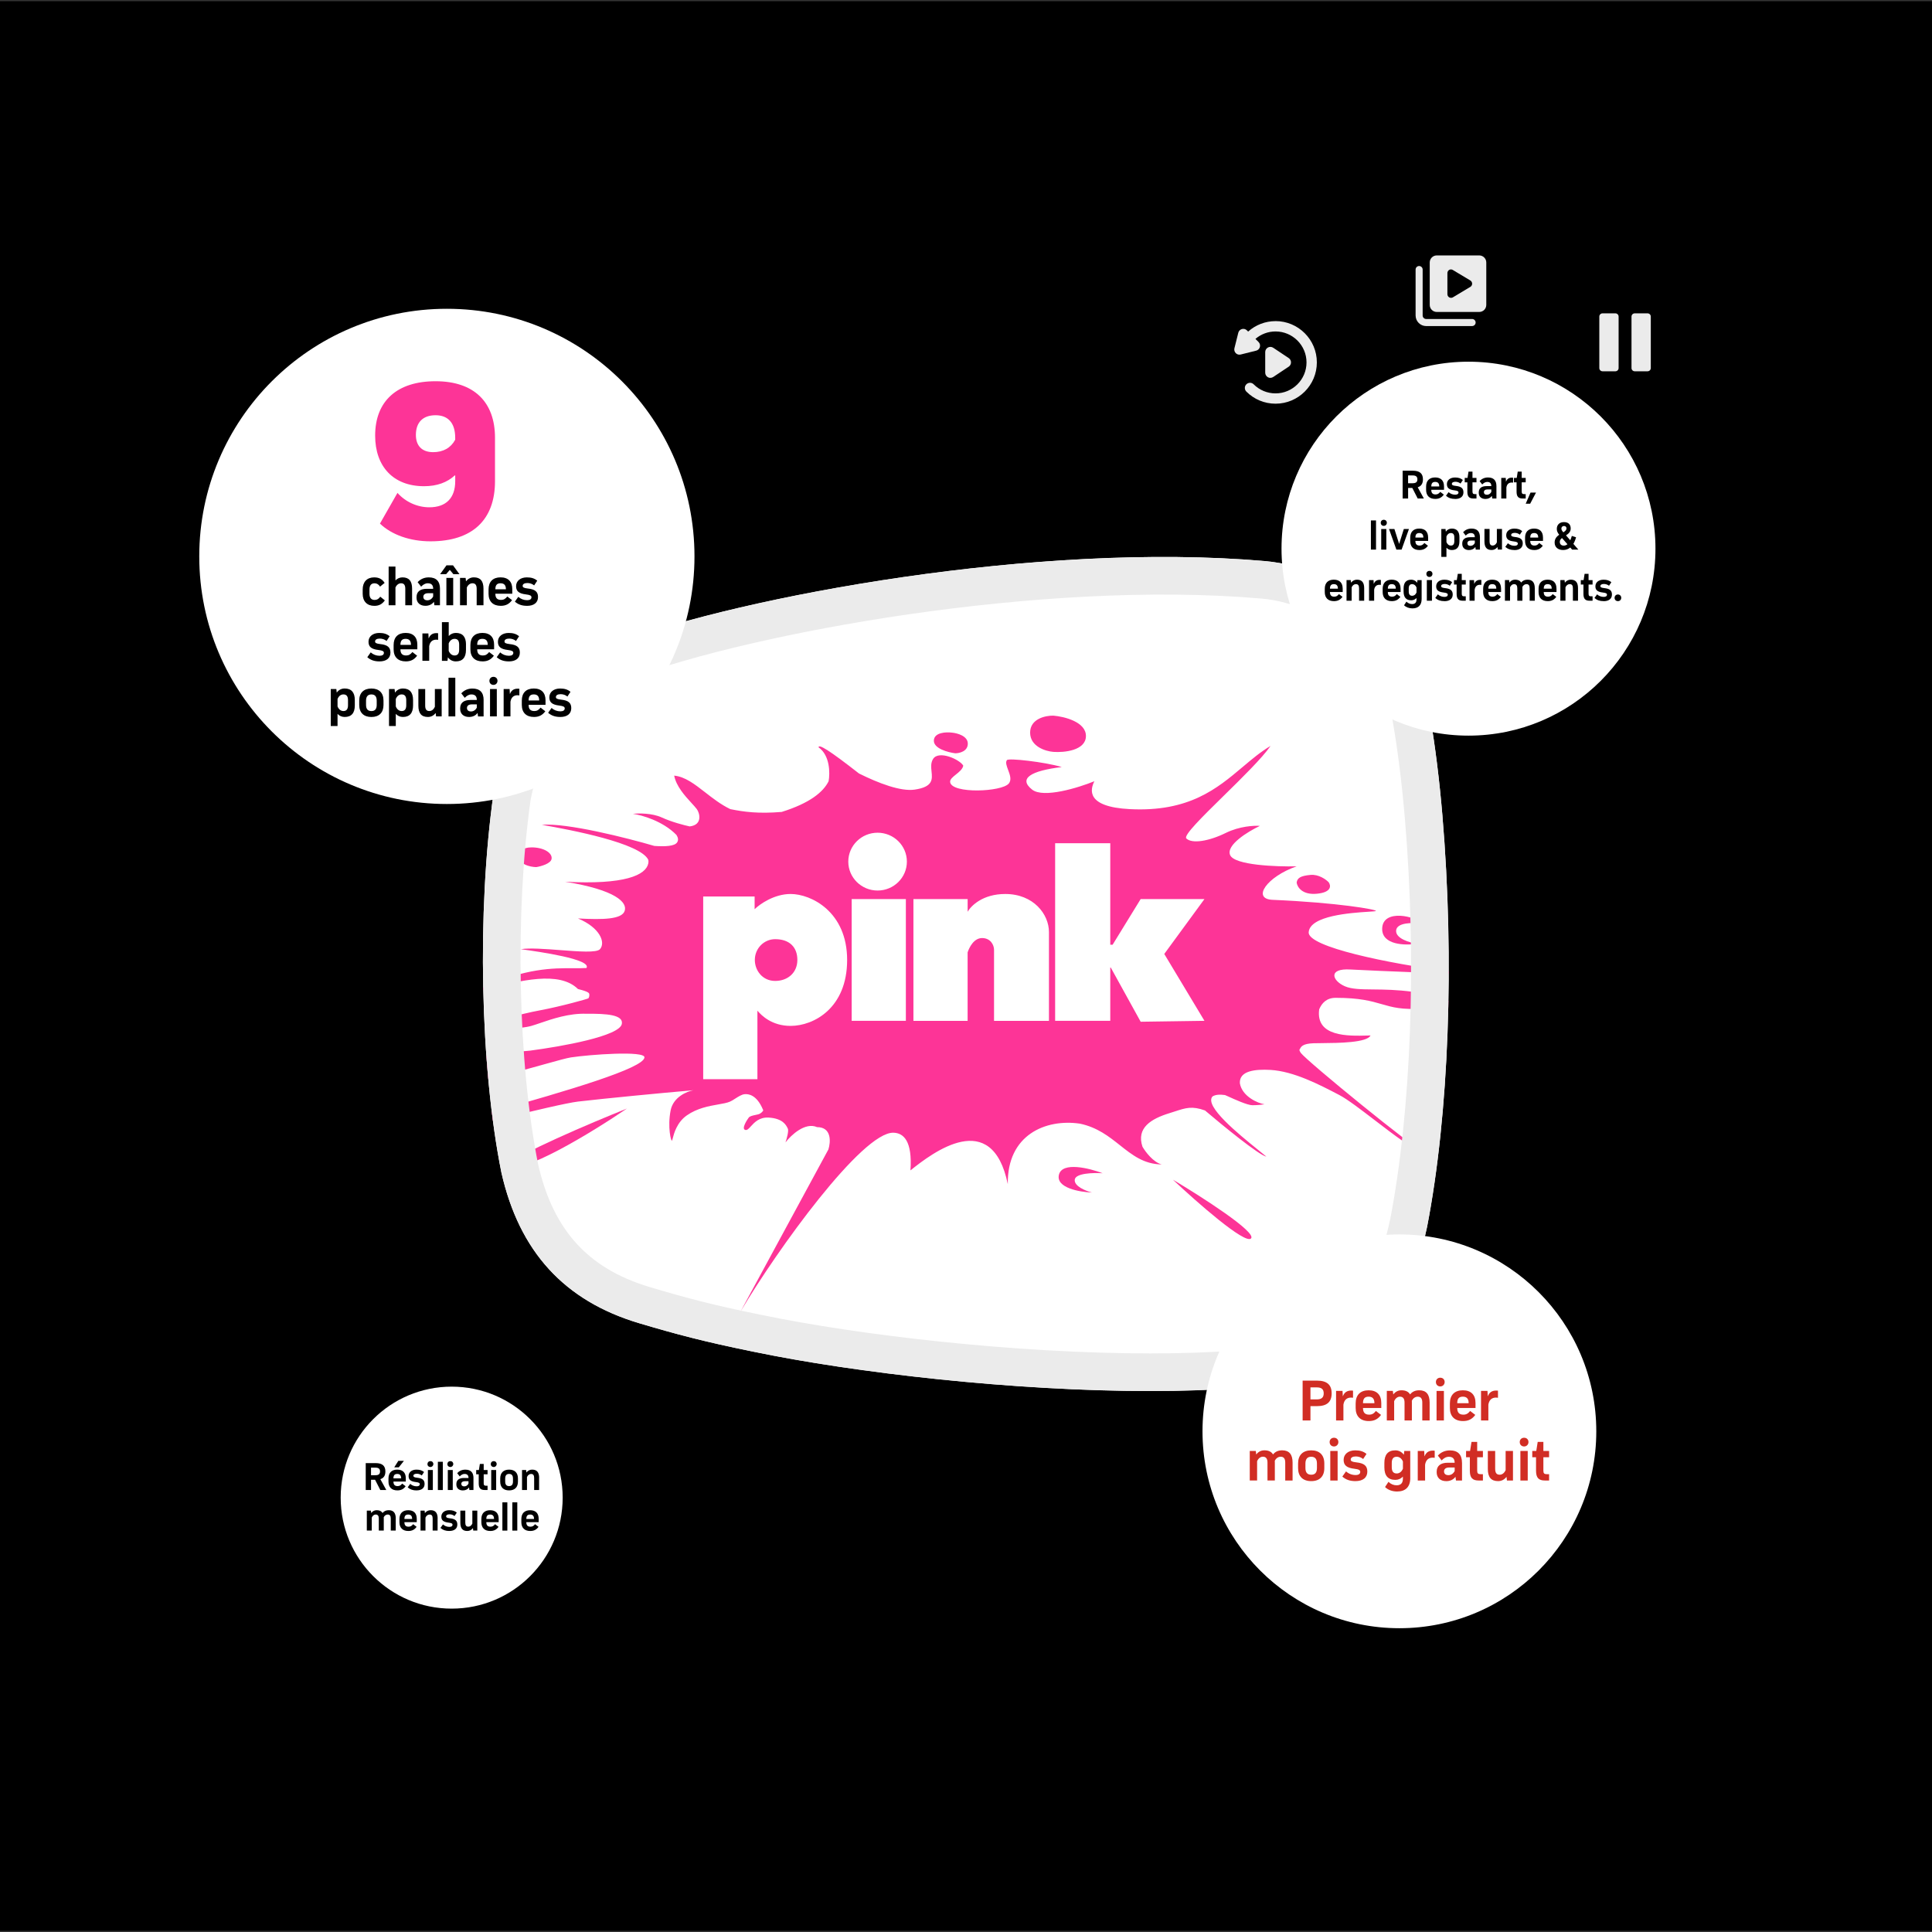<?xml version="1.0" encoding="UTF-8"?>
<svg id="Layer_1" data-name="Layer 1" xmlns="http://www.w3.org/2000/svg" viewBox="0 0 800 800">
  <rect x="0" y="0" width="800" height="800" fill="#333333" stroke="none"/>
  <defs>
    <style>
      .cls-1, .cls-2 {
        fill: #fff;
      }

      .cls-3, .cls-4 {
        fill: #fd3497;
      }

      .cls-5 {
        fill: #d12d24;
      }

      .cls-6 {
        fill: #ebebeb;
      }

      .cls-6, .cls-2, .cls-4 {
        fill-rule: evenodd;
      }
    </style>
  </defs>
  <rect y=".5" width="800" height="799"/>
  <g>
    <path class="cls-2" d="m597.27,337.71c-1.24-14.65-2.95-28.49-5.1-41.03-5.6-34.33-34.43-61.4-68.51-64.36-93.7-8.15-215.98,14.53-267.76,33.8-26.94,9.12-45.68,31.57-51.56,62.53-6.87,48.59-5.56,112.88,3.27,156.83,7.41,32.77,26.06,53.17,57.02,62.41,15.26,4.54,26.76,7.62,47.16,11.77,42.14,8.79,108.14,16.33,164.5,16.33,13.39,0,26.22-.43,38.07-1.36,45.1-3.69,67.24-22.9,76.56-66.67,9.03-46.6,11.4-110.25,6.34-170.27"/>
    <path class="cls-3" d="m320.98,406.18c5.29,0,9.19-3.47,9.19-8.69s-3.18-8.6-9.19-8.6c-4.57,0-8.42,3.76-8.42,8.6,0,4.33,3.13,8.69,8.42,8.69Z"/>
    <path class="cls-4" d="m599.88,402.21c-24.98-3.26-58.39-10.11-57.98-16.17.47-6.93,17.62-8.05,24.76-8.51,1.79-.12,2.95-.19,3.06-.31.59-.58-15.82-3.47-42.76-4.62-8.79-.38-2.34-9.63,9.96-13.87-8.4.19-25.66-.46-27.53-4.62-1.87-4.16,7.42-9.82,12.3-12.13-2.34-.19-8.44.12-14.06,2.89-7.03,3.47-14.06,4.62-16.4,2.31-1.25-1.24,6.69-9.03,15.49-17.67,7.63-7.49,15.9-15.6,19.39-20.64-4.07,2.41-7.74,5.5-11.54,8.71-10.57,8.91-22.21,18.73-46.77,17.46-18.16-.94-16.4-8.09-14.64-11.55-6.64,2.7-21.09,7.16-25.78,3.47-5.86-4.62-.44-7.82,12.27-9.34-6.93-2.09-22.27-3.85-22.72-2.85-.66.92-.1,2.4.5,4.01.74,1.98,1.56,4.15.27,5.68-2.93,3.47-23.52,4.31-24.26-.57-.17-1.14,1.05-2.12,2.38-3.18,1.32-1.05,2.74-2.19,3.05-3.66-1.38-2.55-10.15-6.5-12.49-2.8-1.02,1.61-.83,3.43-.65,5.2.34,3.29.66,6.38-6.97,7.51-5.79.86-14.99-2.65-23.08-6.68-12.14-9.5-16.74-12.35-16.74-10.83,4.78,3.35,4.77,10.76,4.17,14.04-2.19,4.45-7.75,9.06-19.42,12.71-9.6.8-15.57,0-21.29-1.16-3.92-1.89-7.27-4.51-10.42-6.96-4.36-3.39-8.32-6.48-12.82-6.91.88,4.47,4.46,8.37,7.14,11.3.88.96,1.67,1.82,2.23,2.56,1.16,1.52,2.57,6.54-2.95,7.17-2.18-.46-7.55-1.85-11.55-3.7-4.01-1.85-9.63-1.77-11.94-1.51,3.66.51,12.38,2.97,18.01,8.74.72,1.13.91,2.22.23,3.16-1.07,1.48-4.87,1.72-9.38,1.39-11.23-3.29-36.28-9.65-46.6-8.74,12.05,2.09,40.82,7.55,44.1,14.51.1.47.1.95,0,1.45-.99,4.9-9.79,8.93-34.47,7.6,21.16,3.42,25.85,8.62,24.68,12.09-1.17,3.47-8.79,3.7-19.33,3.12,9.1,3.8,11.54,9.95,9.1,12.73-1.35,1.53-8.72.97-16.42.38-6.24-.48-12.69-.97-16.32-.38l.3.04c7.17,1.01,29.16,4.11,26.85,7.75-1.7.1-3.52.1-5.51.09-8.31-.04-19.59-.09-37.24,7.96,0,.35.02.7.02,1.05.31-.08.62-.16.94-.24,14.41-3.68,30.52-7.81,38.28-.15,4.69,1.16,4.69,1.73,4.69,2.31v.03s0,.07,0,.07c.02.25.05.75-.36,1.43-.13.19-11.22,3.32-19.89,4.94-8.67,1.62-20.27,4.75-19.64,6.46.63,1.71,11.36,1.33,15.98,0,.98-.28,2.16-.69,3.5-1.14,4.96-1.7,12.1-4.14,19.23-3.86,8.29-.09,15.35.4,14.65,4.2-.94,5.08-24.87,9.33-37.95,11.06-4.66.36-11.3,1.15-18.14,2.22.23,3.18.49,6.33.77,9.44,8.39-1.86,16.99-4.26,23.58-6.1,5.06-1.41,8.95-2.49,10.65-2.75,7.62-1.16,30.66-2.88,30.46,0-.3,4.51-31.86,13.78-63.22,22.62.15,1.19.3,2.38.45,3.56,16.54-4,30.68-7.36,35.24-7.89,11.35-1.32,34.67-3.57,46.26-4.56.52-.05,1.03-.09,1.54-.14-2.7.48-8.36,2.82-9.44,8.36-1.35,6.93.19,13.06.58,12.49.07-.11.16-.43.28-.9.51-1.98,1.71-6.65,5.88-9.55,4.29-2.99,9.12-3.84,12.94-4.51,2.01-.35,3.74-.65,4.97-1.2.64-.28,1.35-.74,2.1-1.22,1.28-.82,2.66-1.7,3.87-1.83,1.54-.15,5,.17,7.6,6.36.05.11.1.23.15.34-.21.43-.94,1.35-2.17,1.66-.34.08-.69.16-1.03.23-1.22.26-2.37.5-2.82,1.1-.58.76-3.27,4.75-1.35,5.13.72.14,1.38-.58,2.24-1.53,1.46-1.6,3.51-3.84,7.39-3.6,5.84.36,7.18,3.11,7.8,4.37l.1.2c.46.91-.45,4.18-.96,5.7,2.3-3.01,8.12-8.49,13.07-6.32,6.09,0,5.66,6.16,4.69,9.24l-36.32,67.02c15.04-25.42,50.34-74.31,63.27-73.95,4.21.12,7.86,3.44,7.03,15.6,9.37-7.51,33.76-26.03,40.31,5.71-.34-20.42,15.65-27.15,29.85-25.06,7.21,1.51,12.04,5.33,16.62,8.97,5.09,4.03,9.87,7.82,17.27,7.92-3.54-.91-6.8-5.28-7.98-7.35-2.61-7.85,3.63-11.55,11.13-13.87.84-.26,1.6-.51,2.32-.74,4.5-1.47,7.1-2.32,12.44-.39,7.19,6.12,22.34,18.51,25.42,19.12-.89-.76-2.13-1.77-3.59-2.94-7.96-6.44-22.17-17.94-18.75-21.96,1.29-.85,3.16-.88,5.2-.6.09.01.62.26,1.42.62,2.57,1.17,7.88,3.59,9.94,3.59s4.23-.25,5.01-.38c-2.79-.44-9.32-3.27-10.21-8.74-.27-5.14,6.27-5.86,12.71-5.5,9.63.58,20.22,6.07,28.5,10.41,3.37,1.76,8.8,5.93,14.56,10.34,8.19,6.28,17.02,13.05,21.49,14.13-4.73-1.95-49.43-38.44-52.03-41.93-.36-.49-.54-.93-.57-1.33.11-.1.19-.26.28-.43.41-.78,1.09-2.07,5.49-2.23.89-.03,2.1-.04,3.49-.05,6.99-.06,18.75-.17,20.19-3.18l-1.12.03c-8.25.22-21.68.58-20.14-10.86,1.11-2.63,3.1-4.75,6.81-4.75,10.02,0,14.77,1.37,19.09,2.62,4.4,1.27,8.33,2.41,16.91,1.82,16.99-1.15,1.7-6.14-4.1-6.93-6.44-.88-11.85-.94-16.32-.98-5.1-.05-8.99-.1-11.79-1.33-5.27-2.31-7.03-7.51,2.34-6.93,4.19.26,17.82.81,31.1,1.34h.01s.03,0,.03,0c3.25.13,6.48.26,9.55.38,0-.33,0-.67,0-1Zm-224.36-45.43c0,6.61-5.43,11.97-12.13,11.97s-12.13-5.36-12.13-11.97,5.43-11.97,12.13-11.97,12.13,5.36,12.13,11.97Zm61.39-7.61h22.83v42.02h.97l11.62-18.91h26.41l-16.64,22.73,16.64,27.69-26.41.38-12.39-22.44h-.2v22.06h-22.83v-73.53Zm-145.73,97.69v-75.63h21.29v5.25c2.13-2.1,8.09-6.3,14.9-6.3,8.51,0,23.41,7.35,23.41,27.31s-13.84,27.31-23.41,27.31c-7.66,0-11.97-4.2-13.74-6.3v28.36h-22.44Zm83.92-74.58h-22.44v50.42h22.44v-50.42Zm3.14,0h22.44v5.25c1.42-2.45,6.21-7.35,15.58-7.35,11.71,0,18.09,8.4,18.09,15.76v36.77h-22.74v-29.41c0-2.1-1.53-4.87-4.94-4.87s-5.29,3.82-6,5.92v28.36h-22.44v-50.42Z"/>
    <path class="cls-3" d="m599.76,414.36c-.71.43-1.28,1.09-1.43,2.09,0,.68.29,1.96,1.32,2.8.04-1.63.08-3.26.11-4.89Z"/>
    <path class="cls-3" d="m436.18,296.33c-3.21-.06-9.63,1.25-9.63,7.03s6.42,7.73,9.63,7.98c4.43.32,13.33-.53,13.48-6.46.15-5.93-8.92-8.17-13.48-8.55Z"/>
    <path class="cls-3" d="m395.55,311.92c1.73,0,5.2-.8,5.2-3.99s-4.37-4.37-6.55-4.56c-2.44-.32-7.36-.11-7.51,3.23-.15,3.35,5.84,4.94,8.86,5.32Z"/>
    <path class="cls-3" d="m220.12,350.88c-4.01,0-5.39,2.03-5.58,3.04,0,4.01,5.01,5.09,7.51,5.13,1.99-.32,6.05-1.44,6.35-3.42.39-2.47-3.27-4.75-8.28-4.75Z"/>
    <path class="cls-3" d="m259.6,459.02c-14.89,5.96-45.75,19.04-50.07,23.76,5.7,4.41,35.75-14,50.07-23.76Z"/>
    <path class="cls-3" d="m438.49,486.39c1.39-5.47,12.65-2.66,18.1-.57-3.72-.25-11.25-.08-11.56,2.66-.31,2.74,4.62,4.69,7.13,5.32-5.14-.19-15.06-1.94-13.67-7.41Z"/>
    <path class="cls-3" d="m485.67,488.48c9.76,9.19,29.89,26.91,32.35,24.33,2.46-2.58-20.54-17.3-32.35-24.33Z"/>
    <path class="cls-3" d="m578.1,385.28c.31-3.35,6.93-3.29,10.21-2.85-1.35-2.85-15.79-6.46-15.98,2.09-.15,6.84,9.56,7.03,14.44,6.27-3.02-.44-8.97-2.17-8.66-5.51Z"/>
    <path class="cls-3" d="m536.92,365.51c.25,1.77,2.28,5.17,8.44,4.56,6.16-.61,5.78-3.42,4.81-4.75-1.09-1.14-4.12-3.35-7.51-3.04-4.24.38-5.52,1.33-5.75,3.23Z"/>
    <path class="cls-6" d="m576.79,299.19h0c-4.48-27.45-27.67-49.01-54.48-51.34h0c-91.21-7.93-211.18,14.35-260.98,32.88l-.22.08-.22.07c-20.97,7.1-36.16,24.48-41.18,50.33-6.58,46.91-5.26,109.08,3.14,151.02,3.24,14.2,8.68,24.83,15.94,32.77,7.27,7.95,17.08,14.02,30.3,17.96,14.87,4.43,25.93,7.39,45.82,11.44h.07c41.1,8.59,106.03,16.02,161.32,16.02,13.07,0,25.47-.41,36.82-1.31,20.69-1.7,33.8-6.77,42.71-14.53,8.86-7.71,15.56-19.81,19.82-39.71,8.68-44.87,11.05-106.95,6.09-165.84-1.22-14.29-2.87-27.69-4.93-39.72l-.02-.12Zm-62.42,275.46c-11.84.93-24.68,1.36-38.07,1.36-56.36,0-122.35-7.54-164.5-16.33-20.4-4.15-31.9-7.23-47.16-11.77-30.96-9.24-49.61-29.64-57.02-62.41-8.83-43.95-10.14-108.24-3.27-156.83,5.88-30.96,24.62-53.41,51.56-62.53,51.78-19.27,174.06-41.94,267.76-33.8,34.07,2.96,62.9,30.03,68.51,64.36,2.15,12.54,3.85,26.38,5.1,41.03,5.06,60.02,2.69,123.67-6.34,170.27-9.32,43.77-31.46,62.98-76.56,66.67Z"/>
  </g>
  <circle class="cls-1" cx="185.04" cy="230.39" r="102.53"/>
  <path class="cls-3" d="m204.97,181.27v17.97c0,16.08-9.43,24.91-26.7,24.91-8.44,0-16.08-2.68-20.94-7.34l7.25-12.71c3.38,3.77,8.24,5.96,13.2,5.96,6.95,0,10.72-3.87,10.72-10.82v-2.38h-.2c-3.08,2.88-7.35,4.47-12.71,4.47-12.8,0-20.25-8.24-20.25-20.94,0-14.39,9.13-22.53,25.01-22.53s24.62,8.54,24.62,23.43Zm-16.48.79v-.79c0-6.05-2.88-9.33-8.14-9.33s-8.14,2.98-8.14,8.14c0,4.57,2.58,7.15,7.15,7.15,4.17,0,7.34-1.79,9.13-5.16Z"/>
  <g>
    <path d="m159.36,248.6c-1.12,1.58-2.45,2.27-4.37,2.27-3,0-4.81-1.88-4.81-4.99v-1.79c0-3.14,1.79-5.01,4.76-5.01,2.01,0,3.32.71,4.33,2.29l-1.9,1.53c-.62-.96-1.35-1.37-2.27-1.37-1.4,0-2.11.85-2.11,2.61v1.69c0,1.74.73,2.59,2.15,2.59.98,0,1.67-.41,2.31-1.35l1.9,1.53Z"/>
    <path d="m170.64,243.74v6.89h-2.82v-6.84c0-1.51-.53-2.27-1.74-2.27-.98,0-1.83.64-2.33,1.74v7.37h-2.82v-16.02h2.82v5.68h.05c.78-.8,1.76-1.21,2.88-1.21,2.7,0,3.96,1.56,3.96,4.67Z"/>
    <path d="m182.18,243.83v6.8h-2.31l-.18-1.4h-.05c-.76,1.03-1.97,1.62-3.48,1.62-2.33,0-3.68-1.35-3.68-3.36v-.25c0-2.22,1.46-3.43,4.28-3.43h2.61c0-1.53-.73-2.29-2.24-2.29-1.05,0-1.95.55-2.75,1.4l-1.44-1.85c1.12-1.24,2.68-1.99,4.6-1.99,3.09,0,4.65,1.6,4.65,4.76Zm-4.92,1.81c-1.24,0-1.97.55-1.97,1.49,0,.85.55,1.44,1.67,1.44,1.03,0,1.88-.57,2.4-1.58v-1.35h-2.11Z"/>
    <path d="m182.23,237.77l2.65-3.68h2.7l2.68,3.68h-2.5l-1.51-1.79-1.53,1.79h-2.49Zm2.61,1.53h2.82v11.33h-2.82v-11.33Z"/>
    <path d="m200.2,243.74v6.89h-2.82v-6.84c0-1.51-.53-2.27-1.74-2.27-.98,0-1.83.64-2.33,1.74v7.37h-2.82v-11.33h2.31l.16,1.37h.05c.82-1.05,1.92-1.6,3.23-1.6,2.7,0,3.96,1.56,3.96,4.67Z"/>
    <path d="m212.12,243.95v1.9h-7c0,1.76.75,2.56,2.38,2.56,1.05,0,1.81-.44,2.56-1.42l1.97,1.51c-1.19,1.62-2.63,2.36-4.69,2.36-3.2,0-5.04-1.81-5.04-4.99v-1.79c0-3.2,1.79-5.01,4.97-5.01s4.85,1.79,4.85,4.88Zm-2.63.07c0-1.65-.69-2.5-2.22-2.5s-2.15.8-2.15,2.5h4.37Z"/>
    <path d="m218.21,250.86c-2.08,0-3.66-.55-5.01-1.74l1.42-1.99c1.03.92,2.29,1.4,3.66,1.4,1.14,0,1.79-.44,1.79-1.21,0-.66-.53-.98-2.27-1.19-2.95-.34-4.1-1.35-4.1-3.41,0-2.17,1.79-3.64,4.46-3.64,1.85,0,3.16.41,4.3,1.37l-1.28,1.95c-.78-.64-1.76-.98-2.79-.98-1.24,0-1.97.43-1.97,1.19,0,.6.5.89,2.15,1.08,3.02.32,4.21,1.35,4.21,3.52,0,2.31-1.67,3.66-4.58,3.66Z"/>
    <path d="m157.1,273.87c-2.08,0-3.66-.55-5.01-1.74l1.42-1.99c1.03.92,2.29,1.4,3.66,1.4,1.14,0,1.79-.44,1.79-1.21,0-.66-.53-.98-2.27-1.19-2.95-.34-4.1-1.35-4.1-3.41,0-2.17,1.79-3.64,4.46-3.64,1.85,0,3.16.41,4.3,1.37l-1.28,1.95c-.78-.64-1.76-.98-2.79-.98-1.24,0-1.97.43-1.97,1.19,0,.6.5.89,2.15,1.08,3.02.32,4.21,1.35,4.21,3.52,0,2.31-1.67,3.66-4.58,3.66Z"/>
    <path d="m172.81,266.96v1.9h-7c0,1.76.75,2.56,2.38,2.56,1.05,0,1.81-.44,2.56-1.42l1.97,1.51c-1.19,1.62-2.63,2.36-4.69,2.36-3.2,0-5.04-1.81-5.04-4.99v-1.79c0-3.2,1.79-5.01,4.97-5.01s4.85,1.79,4.85,4.88Zm-2.63.07c0-1.65-.69-2.5-2.22-2.5s-2.15.8-2.15,2.5h4.37Z"/>
    <path d="m181.41,262.22v2.72c-.25-.05-.53-.07-.78-.07-1.62,0-2.63.94-2.91,2.72v6.04h-2.81v-11.33h2.47l.11,2.01h.05c.55-1.49,1.65-2.15,3.16-2.15.27,0,.48,0,.71.05Z"/>
    <path d="m192.95,266.87v2.22c0,3.18-1.42,4.78-4.19,4.78-1.33,0-2.47-.57-3.25-1.65h-.05l-.16,1.42h-2.31v-16.02h2.82v5.7h.05c.76-.82,1.76-1.24,2.91-1.24,2.77,0,4.19,1.62,4.19,4.78Zm-2.82.04c0-1.6-.62-2.38-1.9-2.38-1.08,0-1.95.69-2.43,1.9v3.07c.48,1.21,1.35,1.92,2.43,1.92,1.28,0,1.9-.8,1.9-2.4v-2.11Z"/>
    <path d="m204.6,266.96v1.9h-7c0,1.76.75,2.56,2.38,2.56,1.05,0,1.81-.44,2.56-1.42l1.97,1.51c-1.19,1.62-2.63,2.36-4.69,2.36-3.2,0-5.04-1.81-5.04-4.99v-1.79c0-3.2,1.79-5.01,4.97-5.01s4.85,1.79,4.85,4.88Zm-2.63.07c0-1.65-.69-2.5-2.22-2.5s-2.15.8-2.15,2.5h4.37Z"/>
    <path d="m210.69,273.87c-2.08,0-3.66-.55-5.01-1.74l1.42-1.99c1.03.92,2.29,1.4,3.66,1.4,1.14,0,1.79-.44,1.79-1.21,0-.66-.53-.98-2.27-1.19-2.95-.34-4.1-1.35-4.1-3.41,0-2.17,1.79-3.64,4.46-3.64,1.85,0,3.16.41,4.3,1.37l-1.28,1.95c-.78-.64-1.76-.98-2.79-.98-1.24,0-1.97.43-1.97,1.19,0,.6.5.89,2.15,1.08,3.02.32,4.21,1.35,4.21,3.52,0,2.31-1.67,3.66-4.58,3.66Z"/>
    <path d="m146.92,289.88v2.22c0,3.18-1.42,4.78-4.19,4.78-1.14,0-2.15-.41-2.91-1.24h-.05v4.99h-2.81v-15.31h2.31l.16,1.42h.05c.78-1.08,1.92-1.65,3.25-1.65,2.77,0,4.19,1.62,4.19,4.78Zm-2.82.04c0-1.6-.62-2.38-1.9-2.38-1.08,0-1.95.69-2.43,1.9v3.07c.48,1.21,1.35,1.92,2.43,1.92,1.28,0,1.9-.8,1.9-2.4v-2.11Z"/>
    <path d="m148.75,290.11c0-3.2,1.83-5.01,5.04-5.01s5.01,1.81,5.01,5.01v1.79c0,3.18-1.81,4.99-5.01,4.99s-5.04-1.81-5.04-4.99v-1.79Zm2.82,1.74c0,1.74.73,2.59,2.22,2.59s2.2-.85,2.2-2.59v-1.69c0-1.76-.73-2.61-2.2-2.61s-2.22.85-2.22,2.61v1.69Z"/>
    <path d="m171.04,289.88v2.22c0,3.18-1.42,4.78-4.19,4.78-1.14,0-2.15-.41-2.91-1.24h-.05v4.99h-2.81v-15.31h2.31l.16,1.42h.05c.78-1.08,1.92-1.65,3.25-1.65,2.77,0,4.19,1.62,4.19,4.78Zm-2.82.04c0-1.6-.62-2.38-1.9-2.38-1.08,0-1.95.69-2.43,1.9v3.07c.48,1.21,1.35,1.92,2.43,1.92,1.28,0,1.9-.8,1.9-2.4v-2.11Z"/>
    <path d="m180.57,296.65l-.16-1.37h-.05c-.8,1.05-1.9,1.6-3.18,1.6-2.7,0-3.94-1.53-3.94-4.67v-6.89h2.82v6.82c0,1.53.5,2.29,1.72,2.29.98,0,1.79-.66,2.29-1.76v-7.35h2.82v11.33h-2.31Z"/>
    <path d="m185.72,280.63h2.81v16.02h-2.81v-16.02Z"/>
    <path d="m200.25,289.86v6.8h-2.31l-.18-1.4h-.05c-.76,1.03-1.97,1.62-3.48,1.62-2.33,0-3.68-1.35-3.68-3.36v-.25c0-2.22,1.46-3.43,4.28-3.43h2.61c0-1.53-.73-2.29-2.24-2.29-1.05,0-1.95.55-2.75,1.4l-1.44-1.85c1.12-1.24,2.68-1.99,4.6-1.99,3.09,0,4.65,1.6,4.65,4.76Zm-4.92,1.81c-1.24,0-1.97.55-1.97,1.49,0,.85.55,1.44,1.67,1.44,1.03,0,1.88-.57,2.4-1.58v-1.35h-2.11Z"/>
    <path d="m202.66,281.91c0-.96.69-1.65,1.67-1.65s1.67.69,1.67,1.65-.71,1.69-1.67,1.69-1.67-.69-1.67-1.69Zm.25,3.41h2.81v11.33h-2.81v-11.33Z"/>
    <path d="m215.06,285.23v2.72c-.25-.05-.53-.07-.78-.07-1.62,0-2.63.94-2.91,2.72v6.04h-2.82v-11.33h2.47l.11,2.01h.05c.55-1.49,1.65-2.15,3.16-2.15.27,0,.48,0,.71.05Z"/>
    <path d="m225.89,289.97v1.9h-7c0,1.76.75,2.56,2.38,2.56,1.05,0,1.81-.44,2.56-1.42l1.97,1.51c-1.19,1.62-2.63,2.36-4.69,2.36-3.2,0-5.04-1.81-5.04-4.99v-1.79c0-3.2,1.79-5.01,4.97-5.01s4.85,1.79,4.85,4.88Zm-2.63.07c0-1.65-.69-2.5-2.22-2.5s-2.15.8-2.15,2.5h4.37Z"/>
    <path d="m231.98,296.88c-2.08,0-3.66-.55-5.01-1.74l1.42-1.99c1.03.92,2.29,1.4,3.66,1.4,1.14,0,1.79-.44,1.79-1.21,0-.66-.53-.98-2.27-1.19-2.95-.34-4.1-1.35-4.1-3.41,0-2.17,1.79-3.64,4.46-3.64,1.85,0,3.16.41,4.3,1.37l-1.28,1.95c-.78-.64-1.76-.98-2.79-.98-1.24,0-1.97.43-1.97,1.19,0,.6.5.89,2.15,1.08,3.02.32,4.21,1.35,4.21,3.52,0,2.31-1.67,3.66-4.58,3.66Z"/>
  </g>
  <g>
    <circle class="cls-1" cx="579.46" cy="592.68" r="81.53"/>
    <g>
      <path class="cls-5" d="m545.35,571.69c4.11,0,6.06,1.71,6.06,5.27s-1.95,5.29-6.06,5.29h-2.72v5.94h-3.24v-16.5h5.96Zm-.05,7.77c1.93,0,2.82-.82,2.82-2.5s-.89-2.47-2.82-2.47h-2.67v4.97h2.67Z"/>
      <path class="cls-5" d="m560.26,575.84v2.94c-.27-.05-.57-.07-.84-.07-1.76,0-2.84,1.01-3.14,2.94v6.53h-3.04v-12.24h2.67l.12,2.18h.05c.59-1.61,1.78-2.32,3.41-2.32.3,0,.52,0,.77.05Z"/>
      <path class="cls-5" d="m571.96,580.96v2.05h-7.57c0,1.91.82,2.77,2.57,2.77,1.14,0,1.95-.47,2.77-1.53l2.13,1.63c-1.29,1.76-2.84,2.55-5.07,2.55-3.46,0-5.44-1.95-5.44-5.39v-1.93c0-3.46,1.93-5.42,5.37-5.42s5.24,1.93,5.24,5.27Zm-2.84.07c0-1.78-.74-2.7-2.4-2.7s-2.33.87-2.33,2.7h4.72Z"/>
      <path class="cls-5" d="m591.98,580.77v7.42h-3.04v-7.4c0-1.63-.59-2.45-1.88-2.45-1.04,0-1.93.62-2.45,1.68.02.22.02.47.02.74v7.42h-3.04v-7.4c0-1.63-.62-2.45-1.9-2.45-1.01,0-1.88.69-2.4,1.86v7.99h-3.04v-12.24h2.5l.17,1.43h.05c.84-1.11,1.98-1.68,3.34-1.68,1.68,0,2.87.54,3.56,1.68h.05c.87-1.14,2.15-1.68,3.76-1.68,2.89,0,4.3,1.68,4.3,5.07Z"/>
      <path class="cls-5" d="m594.58,572.26c0-1.04.74-1.78,1.81-1.78s1.81.74,1.81,1.78-.77,1.83-1.81,1.83-1.81-.74-1.81-1.83Zm.27,3.69h3.04v12.24h-3.04v-12.24Z"/>
      <path class="cls-5" d="m610.98,580.96v2.05h-7.57c0,1.91.82,2.77,2.57,2.77,1.14,0,1.95-.47,2.77-1.53l2.13,1.63c-1.29,1.76-2.84,2.55-5.07,2.55-3.46,0-5.44-1.95-5.44-5.39v-1.93c0-3.46,1.93-5.42,5.37-5.42s5.24,1.93,5.24,5.27Zm-2.84.07c0-1.78-.74-2.7-2.4-2.7s-2.33.87-2.33,2.7h4.72Z"/>
      <path class="cls-5" d="m620.28,575.84v2.94c-.27-.05-.57-.07-.84-.07-1.76,0-2.84,1.01-3.14,2.94v6.53h-3.04v-12.24h2.67l.12,2.18h.05c.59-1.61,1.78-2.32,3.41-2.32.3,0,.52,0,.77.05Z"/>
      <path class="cls-5" d="m535.23,605.63v7.42h-3.04v-7.4c0-1.63-.59-2.45-1.88-2.45-1.04,0-1.93.62-2.45,1.68.02.22.02.47.02.74v7.42h-3.04v-7.4c0-1.63-.62-2.45-1.9-2.45-1.01,0-1.88.69-2.4,1.86v7.99h-3.04v-12.24h2.5l.17,1.43h.05c.84-1.11,1.98-1.68,3.34-1.68,1.68,0,2.87.54,3.56,1.68h.05c.87-1.14,2.15-1.68,3.76-1.68,2.89,0,4.3,1.68,4.3,5.07Z"/>
      <path class="cls-5" d="m537.51,605.98c0-3.46,1.98-5.42,5.44-5.42s5.42,1.95,5.42,5.42v1.93c0,3.44-1.95,5.39-5.42,5.39s-5.44-1.95-5.44-5.39v-1.93Zm3.04,1.88c0,1.88.79,2.79,2.4,2.79s2.37-.92,2.37-2.79v-1.83c0-1.9-.79-2.82-2.37-2.82s-2.4.92-2.4,2.82v1.83Z"/>
      <path class="cls-5" d="m550.57,597.12c0-1.04.74-1.78,1.81-1.78s1.81.74,1.81,1.78-.77,1.83-1.81,1.83-1.81-.74-1.81-1.83Zm.27,3.69h3.04v12.24h-3.04v-12.24Z"/>
      <path class="cls-5" d="m561.25,613.3c-2.25,0-3.96-.59-5.42-1.88l1.53-2.15c1.11.99,2.47,1.51,3.96,1.51,1.24,0,1.93-.47,1.93-1.31,0-.72-.57-1.06-2.45-1.29-3.19-.37-4.43-1.46-4.43-3.69,0-2.35,1.93-3.93,4.82-3.93,2,0,3.41.45,4.65,1.48l-1.39,2.1c-.84-.69-1.9-1.06-3.02-1.06-1.33,0-2.13.47-2.13,1.29,0,.64.54.96,2.33,1.16,3.26.35,4.55,1.46,4.55,3.81,0,2.5-1.81,3.96-4.95,3.96Z"/>
      <path class="cls-5" d="m583.96,612.04c0,3.64-1.95,5.56-5.47,5.56-1.98,0-3.76-.67-4.97-1.85l1.41-2.15c.99.94,2.15,1.43,3.36,1.43,1.76,0,2.62-.92,2.62-2.77v-.79h-.05c-.82.87-1.88,1.31-3.09,1.31-3.02,0-4.53-1.76-4.53-5.17v-1.88c0-3.41,1.51-5.17,4.53-5.17,1.43,0,2.62.62,3.49,1.76h.05l.17-1.51h2.47v11.23Zm-3.04-3.88v-2.97c-.52-1.26-1.46-1.98-2.57-1.98-1.39,0-2.05.84-2.05,2.57v1.78c0,1.73.67,2.57,2.05,2.57,1.11,0,2.05-.72,2.57-1.98Z"/>
      <path class="cls-5" d="m594.08,600.71v2.94c-.27-.05-.57-.07-.84-.07-1.76,0-2.84,1.01-3.14,2.94v6.53h-3.04v-12.24h2.67l.12,2.18h.05c.59-1.61,1.78-2.32,3.41-2.32.3,0,.52,0,.77.05Z"/>
      <path class="cls-5" d="m605.39,605.71v7.35h-2.5l-.2-1.51h-.05c-.82,1.11-2.13,1.76-3.76,1.76-2.52,0-3.98-1.46-3.98-3.64v-.27c0-2.4,1.58-3.71,4.62-3.71h2.82c0-1.66-.79-2.47-2.42-2.47-1.14,0-2.1.59-2.97,1.51l-1.56-2c1.21-1.34,2.89-2.15,4.97-2.15,3.34,0,5.02,1.73,5.02,5.15Zm-5.32,1.95c-1.33,0-2.13.59-2.13,1.61,0,.92.59,1.56,1.81,1.56,1.11,0,2.03-.62,2.6-1.71v-1.46h-2.28Z"/>
      <path class="cls-5" d="m611.67,608.95c0,1.11.35,1.48,1.41,1.48h.96v2.62h-1.73c-2.62,0-3.68-1.16-3.68-4.06v-5.57h-1.56v-2.62h1.66l.59-3.74h2.35v3.74h2.37v2.62h-2.37v5.52Z"/>
      <path class="cls-5" d="m623.99,613.05l-.17-1.48h-.05c-.87,1.14-2.05,1.73-3.44,1.73-2.92,0-4.25-1.66-4.25-5.05v-7.44h3.04v7.37c0,1.66.54,2.47,1.86,2.47,1.06,0,1.93-.72,2.47-1.9v-7.94h3.04v12.24h-2.5Z"/>
      <path class="cls-5" d="m629.29,597.12c0-1.04.74-1.78,1.81-1.78s1.81.74,1.81,1.78-.77,1.83-1.81,1.83-1.81-.74-1.81-1.83Zm.27,3.69h3.04v12.24h-3.04v-12.24Z"/>
      <path class="cls-5" d="m639.08,608.95c0,1.11.35,1.48,1.41,1.48h.96v2.62h-1.73c-2.62,0-3.68-1.16-3.68-4.06v-5.57h-1.56v-2.62h1.66l.59-3.74h2.35v3.74h2.37v2.62h-2.37v5.52Z"/>
    </g>
  </g>
  <g>
    <circle class="cls-1" cx="187.03" cy="620.14" r="45.96"/>
    <g>
      <path d="m151.44,616.98v-11.14h4.11c2.72,0,4.03,1.12,4.03,3.46,0,1.69-.68,2.74-2.09,3.19l2.46,4.49h-2.47l-2.17-4.24h-1.67v4.24h-2.19Zm4.08-6.13c1.25,0,1.84-.48,1.84-1.55s-.58-1.57-1.84-1.57h-1.89v3.12h1.89Z"/>
      <path d="m168.03,612.1v1.39h-5.11c0,1.29.55,1.87,1.74,1.87.77,0,1.32-.32,1.87-1.04l1.44,1.1c-.87,1.19-1.92,1.72-3.43,1.72-2.34,0-3.68-1.32-3.68-3.64v-1.3c0-2.34,1.3-3.66,3.63-3.66s3.54,1.3,3.54,3.56Zm-1.92.05c0-1.2-.5-1.82-1.62-1.82s-1.57.58-1.57,1.82h3.19Zm-2.86-4.56l1.7-2.69h2.31l-2.12,2.69h-1.89Z"/>
      <path d="m172.48,617.15c-1.52,0-2.67-.4-3.66-1.27l1.04-1.45c.75.67,1.67,1.02,2.67,1.02.84,0,1.3-.32,1.3-.89,0-.48-.38-.72-1.65-.87-2.16-.25-2.99-.99-2.99-2.49,0-1.59,1.3-2.66,3.26-2.66,1.35,0,2.31.3,3.14,1l-.94,1.42c-.57-.47-1.29-.72-2.04-.72-.9,0-1.44.32-1.44.87,0,.43.37.65,1.57.79,2.21.23,3.07.99,3.07,2.57,0,1.69-1.22,2.67-3.34,2.67Z"/>
      <path d="m177,606.22c0-.7.5-1.2,1.22-1.2s1.22.5,1.22,1.2-.52,1.24-1.22,1.24-1.22-.5-1.22-1.24Zm.18,2.49h2.05v8.27h-2.05v-8.27Z"/>
      <path d="m181.31,605.29h2.05v11.7h-2.05v-11.7Z"/>
      <path d="m185.25,606.22c0-.7.5-1.2,1.22-1.2s1.22.5,1.22,1.2-.52,1.24-1.22,1.24-1.22-.5-1.22-1.24Zm.18,2.49h2.05v8.27h-2.05v-8.27Z"/>
      <path d="m196.05,612.02v4.96h-1.69l-.13-1.02h-.03c-.55.75-1.44,1.19-2.54,1.19-1.71,0-2.69-.99-2.69-2.46v-.18c0-1.62,1.07-2.51,3.12-2.51h1.91c0-1.12-.54-1.67-1.64-1.67-.77,0-1.42.4-2,1.02l-1.05-1.35c.82-.9,1.96-1.45,3.36-1.45,2.26,0,3.39,1.17,3.39,3.48Zm-3.59,1.32c-.9,0-1.44.4-1.44,1.09,0,.62.4,1.05,1.22,1.05.75,0,1.37-.42,1.75-1.15v-.99h-1.54Z"/>
      <path d="m200.29,614.21c0,.75.23,1,.95,1h.65v1.77h-1.17c-1.77,0-2.49-.79-2.49-2.74v-3.76h-1.05v-1.77h1.12l.4-2.52h1.59v2.52h1.6v1.77h-1.6v3.73Z"/>
      <path d="m203.22,606.22c0-.7.5-1.2,1.22-1.2s1.22.5,1.22,1.2-.52,1.24-1.22,1.24-1.22-.5-1.22-1.24Zm.18,2.49h2.05v8.27h-2.05v-8.27Z"/>
      <path d="m207.13,612.2c0-2.34,1.34-3.66,3.68-3.66s3.66,1.32,3.66,3.66v1.3c0,2.32-1.32,3.64-3.66,3.64s-3.68-1.32-3.68-3.64v-1.3Zm2.06,1.27c0,1.27.53,1.89,1.62,1.89s1.6-.62,1.6-1.89v-1.24c0-1.29-.54-1.91-1.6-1.91s-1.62.62-1.62,1.91v1.24Z"/>
      <path d="m223.23,611.95v5.03h-2.05v-5c0-1.1-.38-1.65-1.27-1.65-.72,0-1.34.47-1.7,1.27v5.38h-2.05v-8.27h1.69l.12,1h.03c.6-.77,1.4-1.17,2.36-1.17,1.97,0,2.89,1.14,2.89,3.41Z"/>
      <path d="m163.86,628.77v5.01h-2.05v-5c0-1.1-.4-1.65-1.27-1.65-.7,0-1.3.42-1.65,1.14.02.15.02.32.02.5v5.01h-2.06v-5c0-1.1-.42-1.65-1.29-1.65-.69,0-1.27.47-1.62,1.25v5.4h-2.05v-8.27h1.69l.12.97h.03c.57-.75,1.34-1.14,2.26-1.14,1.14,0,1.94.37,2.41,1.14h.03c.58-.77,1.45-1.14,2.54-1.14,1.96,0,2.91,1.14,2.91,3.42Z"/>
      <path d="m172.57,628.91v1.39h-5.11c0,1.29.55,1.87,1.74,1.87.77,0,1.32-.32,1.87-1.04l1.44,1.1c-.87,1.19-1.92,1.72-3.43,1.72-2.34,0-3.68-1.32-3.68-3.64v-1.3c0-2.34,1.3-3.66,3.63-3.66s3.54,1.3,3.54,3.56Zm-1.92.05c0-1.2-.5-1.82-1.62-1.82s-1.57.58-1.57,1.82h3.19Z"/>
      <path d="m181.2,628.75v5.03h-2.05v-5c0-1.1-.38-1.65-1.27-1.65-.72,0-1.34.47-1.7,1.27v5.38h-2.05v-8.27h1.69l.12,1h.03c.6-.77,1.4-1.17,2.36-1.17,1.97,0,2.89,1.14,2.89,3.41Z"/>
      <path d="m186.04,633.95c-1.52,0-2.67-.4-3.66-1.27l1.04-1.45c.75.67,1.67,1.02,2.67,1.02.84,0,1.3-.32,1.3-.89,0-.48-.38-.72-1.65-.87-2.16-.25-2.99-.99-2.99-2.49,0-1.59,1.3-2.66,3.26-2.66,1.35,0,2.31.3,3.14,1l-.94,1.42c-.57-.47-1.29-.72-2.04-.72-.9,0-1.44.32-1.44.87,0,.43.37.65,1.57.79,2.21.23,3.07.99,3.07,2.57,0,1.69-1.22,2.67-3.34,2.67Z"/>
      <path d="m195.96,633.78l-.12-1h-.03c-.58.77-1.39,1.17-2.32,1.17-1.97,0-2.87-1.12-2.87-3.41v-5.03h2.05v4.98c0,1.12.37,1.67,1.25,1.67.72,0,1.3-.48,1.67-1.29v-5.36h2.05v8.27h-1.69Z"/>
      <path d="m206.49,628.91v1.39h-5.11c0,1.29.55,1.87,1.74,1.87.77,0,1.32-.32,1.87-1.04l1.44,1.1c-.87,1.19-1.92,1.72-3.43,1.72-2.34,0-3.68-1.32-3.68-3.64v-1.3c0-2.34,1.3-3.66,3.63-3.66s3.54,1.3,3.54,3.56Zm-1.92.05c0-1.2-.5-1.82-1.62-1.82s-1.57.58-1.57,1.82h3.19Z"/>
      <path d="m208.03,622.09h2.05v11.7h-2.05v-11.7Z"/>
      <path d="m212.15,622.09h2.05v11.7h-2.05v-11.7Z"/>
      <path d="m223.05,628.91v1.39h-5.11c0,1.29.55,1.87,1.74,1.87.77,0,1.32-.32,1.87-1.04l1.44,1.1c-.87,1.19-1.92,1.72-3.43,1.72-2.34,0-3.68-1.32-3.68-3.64v-1.3c0-2.34,1.3-3.66,3.63-3.66s3.54,1.3,3.54,3.56Zm-1.92.05c0-1.2-.5-1.82-1.62-1.82s-1.57.58-1.57,1.82h3.19Z"/>
    </g>
  </g>
  <g>
    <circle class="cls-1" cx="608.07" cy="227.19" r="77.42"/>
    <g>
      <path d="m580.8,206.42v-11.51h4.25c2.81,0,4.16,1.16,4.16,3.57,0,1.74-.71,2.83-2.16,3.3l2.54,4.64h-2.55l-2.24-4.38h-1.73v4.38h-2.26Zm4.21-6.33c1.29,0,1.9-.5,1.9-1.6s-.6-1.62-1.9-1.62h-1.95v3.23h1.95Z"/>
      <path d="m597.94,201.38v1.43h-5.28c0,1.33.57,1.93,1.79,1.93.79,0,1.36-.33,1.93-1.07l1.48,1.14c-.9,1.22-1.98,1.78-3.54,1.78-2.42,0-3.8-1.36-3.8-3.76v-1.35c0-2.42,1.35-3.78,3.75-3.78s3.66,1.35,3.66,3.68Zm-1.98.05c0-1.24-.52-1.88-1.67-1.88s-1.62.6-1.62,1.88h3.3Z"/>
      <path d="m602.53,206.6c-1.57,0-2.76-.41-3.78-1.31l1.07-1.5c.78.69,1.73,1.05,2.76,1.05.86,0,1.35-.33,1.35-.91,0-.5-.4-.74-1.71-.9-2.23-.26-3.09-1.02-3.09-2.57,0-1.64,1.35-2.74,3.37-2.74,1.4,0,2.38.31,3.24,1.04l-.97,1.47c-.59-.48-1.33-.74-2.11-.74-.93,0-1.48.33-1.48.9,0,.45.38.67,1.62.81,2.28.24,3.18,1.02,3.18,2.66,0,1.74-1.26,2.76-3.45,2.76Z"/>
      <path d="m609.73,203.56c0,.78.24,1.04.98,1.04h.67v1.83h-1.21c-1.83,0-2.57-.81-2.57-2.83v-3.88h-1.09v-1.83h1.16l.41-2.61h1.64v2.61h1.66v1.83h-1.66v3.85Z"/>
      <path d="m619.64,201.3v5.13h-1.74l-.14-1.05h-.04c-.57.78-1.48,1.23-2.62,1.23-1.76,0-2.78-1.02-2.78-2.54v-.19c0-1.67,1.1-2.59,3.23-2.59h1.97c0-1.16-.55-1.73-1.69-1.73-.79,0-1.47.41-2.07,1.05l-1.09-1.4c.85-.93,2.02-1.5,3.47-1.5,2.33,0,3.5,1.21,3.5,3.59Zm-3.71,1.36c-.93,0-1.48.41-1.48,1.12,0,.64.41,1.09,1.26,1.09.78,0,1.42-.43,1.81-1.19v-1.02h-1.59Z"/>
      <path d="m626.54,197.81v2.05c-.19-.04-.4-.05-.59-.05-1.22,0-1.98.71-2.19,2.05v4.56h-2.12v-8.54h1.86l.09,1.52h.04c.41-1.12,1.24-1.62,2.38-1.62.21,0,.36,0,.54.04Z"/>
      <path d="m630.11,203.56c0,.78.24,1.04.98,1.04h.67v1.83h-1.21c-1.83,0-2.57-.81-2.57-2.83v-3.88h-1.09v-1.83h1.16l.41-2.61h1.64v2.61h1.66v1.83h-1.66v3.85Z"/>
      <path d="m633.77,203.96h2.26l-2.42,4.62h-1.85l2-4.62Z"/>
      <path d="m567.66,215.5h2.12v12.08h-2.12v-12.08Z"/>
      <path d="m571.74,216.47c0-.72.52-1.24,1.26-1.24s1.26.52,1.26,1.24-.54,1.28-1.26,1.28-1.26-.52-1.26-1.28Zm.19,2.57h2.12v8.54h-2.12v-8.54Z"/>
      <path d="m578.21,227.58l-3.05-8.54h2.23l1.95,6.13h.03l1.93-6.13h2.12l-3.05,8.54h-2.16Z"/>
      <path d="m591.36,222.55v1.43h-5.28c0,1.33.57,1.93,1.79,1.93.79,0,1.36-.33,1.93-1.07l1.48,1.14c-.9,1.22-1.98,1.78-3.54,1.78-2.42,0-3.8-1.36-3.8-3.76v-1.35c0-2.42,1.35-3.78,3.75-3.78s3.66,1.35,3.66,3.68Zm-1.98.05c0-1.24-.52-1.88-1.67-1.88s-1.62.6-1.62,1.88h3.3Z"/>
      <path d="m604.32,222.48v1.67c0,2.4-1.07,3.61-3.16,3.61-.86,0-1.62-.31-2.19-.93h-.03v3.76h-2.12v-11.55h1.74l.12,1.07h.03c.59-.81,1.45-1.24,2.45-1.24,2.09,0,3.16,1.22,3.16,3.61Zm-2.12.03c0-1.21-.47-1.79-1.43-1.79-.81,0-1.47.52-1.83,1.43v2.31c.36.92,1.02,1.45,1.83,1.45.97,0,1.43-.6,1.43-1.81v-1.59Z"/>
      <path d="m612.81,222.46v5.13h-1.74l-.14-1.05h-.04c-.57.78-1.48,1.23-2.62,1.23-1.76,0-2.78-1.02-2.78-2.54v-.19c0-1.67,1.1-2.59,3.23-2.59h1.97c0-1.16-.55-1.73-1.69-1.73-.79,0-1.47.41-2.07,1.05l-1.09-1.4c.85-.93,2.02-1.5,3.47-1.5,2.33,0,3.5,1.21,3.5,3.59Zm-3.71,1.36c-.93,0-1.48.41-1.48,1.12,0,.64.41,1.09,1.26,1.09.78,0,1.42-.43,1.81-1.19v-1.02h-1.59Z"/>
      <path d="m620.2,227.58l-.12-1.04h-.03c-.6.79-1.43,1.21-2.4,1.21-2.04,0-2.97-1.16-2.97-3.52v-5.2h2.12v5.14c0,1.16.38,1.73,1.29,1.73.74,0,1.35-.5,1.73-1.33v-5.54h2.12v8.54h-1.74Z"/>
      <path d="m627.09,227.76c-1.57,0-2.76-.41-3.78-1.31l1.07-1.5c.78.69,1.73,1.05,2.76,1.05.86,0,1.35-.33,1.35-.91,0-.5-.4-.74-1.71-.9-2.23-.26-3.09-1.02-3.09-2.57,0-1.64,1.35-2.74,3.37-2.74,1.4,0,2.38.31,3.24,1.04l-.97,1.47c-.59-.48-1.33-.74-2.11-.74-.93,0-1.48.33-1.48.9,0,.45.38.67,1.62.81,2.28.24,3.18,1.02,3.18,2.66,0,1.74-1.26,2.76-3.45,2.76Z"/>
      <path d="m638.92,222.55v1.43h-5.28c0,1.33.57,1.93,1.79,1.93.79,0,1.36-.33,1.93-1.07l1.48,1.14c-.9,1.22-1.98,1.78-3.54,1.78-2.42,0-3.8-1.36-3.8-3.76v-1.35c0-2.42,1.35-3.78,3.75-3.78s3.66,1.35,3.66,3.68Zm-1.98.05c0-1.24-.52-1.88-1.67-1.88s-1.62.6-1.62,1.88h3.3Z"/>
      <path d="m650.22,226.71c-.84.69-1.83,1.04-2.98,1.04-2.14,0-3.5-1.21-3.5-3.08,0-1.35.59-2.36,1.89-3.23-.71-.91-.99-1.6-.99-2.42,0-1.75,1.14-2.83,2.96-2.83s2.79.99,2.79,2.64c0,1.14-.56,1.97-1.94,2.86l1.77,2.02c.25-.54.45-1.14.64-1.8l1.75.56c-.29,1.08-.66,1.99-1.11,2.73l2.07,2.39h-2.58l-.77-.88Zm-1.18-1.36l-2.25-2.56c-.62.49-.91.98-.91,1.57,0,1.01.61,1.57,1.68,1.57.5,0,1.03-.2,1.48-.57Zm-1.7-4.93c.92-.57,1.31-1.04,1.31-1.63s-.42-.99-1.03-.99c-.64,0-1.09.45-1.09,1.06,0,.46.19.81.81,1.57Z"/>
      <path d="m555.98,243.71v1.43h-5.28c0,1.33.57,1.93,1.79,1.93.79,0,1.36-.33,1.93-1.07l1.48,1.14c-.9,1.22-1.98,1.78-3.54,1.78-2.42,0-3.8-1.36-3.8-3.76v-1.35c0-2.42,1.35-3.78,3.75-3.78s3.66,1.35,3.66,3.68Zm-1.98.05c0-1.24-.52-1.88-1.67-1.88s-1.62.6-1.62,1.88h3.3Z"/>
      <path d="m564.88,243.55v5.19h-2.12v-5.16c0-1.14-.4-1.71-1.31-1.71-.74,0-1.38.48-1.76,1.31v5.56h-2.12v-8.54h1.74l.12,1.04h.03c.62-.79,1.45-1.21,2.43-1.21,2.04,0,2.99,1.17,2.99,3.52Z"/>
      <path d="m571.79,240.14v2.05c-.19-.04-.4-.05-.59-.05-1.22,0-1.98.71-2.19,2.05v4.56h-2.12v-8.54h1.86l.09,1.52h.04c.41-1.12,1.24-1.62,2.38-1.62.21,0,.36,0,.54.04Z"/>
      <path d="m579.95,243.71v1.43h-5.28c0,1.33.57,1.93,1.79,1.93.79,0,1.36-.33,1.93-1.07l1.48,1.14c-.9,1.22-1.98,1.78-3.54,1.78-2.42,0-3.8-1.36-3.8-3.76v-1.35c0-2.42,1.35-3.78,3.75-3.78s3.66,1.35,3.66,3.68Zm-1.98.05c0-1.24-.52-1.88-1.67-1.88s-1.62.6-1.62,1.88h3.3Z"/>
      <path d="m588.67,248.04c0,2.54-1.36,3.88-3.81,3.88-1.38,0-2.62-.47-3.47-1.29l.98-1.5c.69.66,1.5,1,2.35,1,1.23,0,1.83-.64,1.83-1.93v-.55h-.03c-.57.6-1.31.92-2.16.92-2.11,0-3.16-1.23-3.16-3.61v-1.31c0-2.38,1.05-3.61,3.16-3.61,1,0,1.83.43,2.43,1.22h.03l.12-1.05h1.73v7.83Zm-2.12-2.71v-2.07c-.36-.88-1.02-1.38-1.79-1.38-.97,0-1.43.59-1.43,1.79v1.24c0,1.21.47,1.79,1.43,1.79.78,0,1.43-.5,1.79-1.38Z"/>
      <path d="m590.63,237.63c0-.72.52-1.24,1.26-1.24s1.26.52,1.26,1.24-.54,1.28-1.26,1.28-1.26-.52-1.26-1.28Zm.19,2.57h2.12v8.54h-2.12v-8.54Z"/>
      <path d="m598.09,248.92c-1.57,0-2.76-.41-3.78-1.31l1.07-1.5c.78.69,1.73,1.05,2.76,1.05.86,0,1.35-.33,1.35-.91,0-.5-.4-.74-1.71-.9-2.23-.26-3.09-1.02-3.09-2.57,0-1.64,1.35-2.74,3.37-2.74,1.4,0,2.38.31,3.24,1.04l-.97,1.47c-.59-.48-1.33-.74-2.11-.74-.93,0-1.48.33-1.48.9,0,.45.38.67,1.62.81,2.28.24,3.18,1.02,3.18,2.66,0,1.74-1.26,2.76-3.45,2.76Z"/>
      <path d="m605.29,245.88c0,.78.24,1.04.98,1.04h.67v1.83h-1.21c-1.83,0-2.57-.81-2.57-2.83v-3.88h-1.09v-1.83h1.16l.41-2.61h1.64v2.61h1.66v1.83h-1.66v3.85Z"/>
      <path d="m613.4,240.14v2.05c-.19-.04-.4-.05-.59-.05-1.22,0-1.98.71-2.19,2.05v4.56h-2.12v-8.54h1.86l.09,1.52h.04c.41-1.12,1.24-1.62,2.38-1.62.21,0,.36,0,.54.04Z"/>
      <path d="m621.56,243.71v1.43h-5.28c0,1.33.57,1.93,1.79,1.93.79,0,1.36-.33,1.93-1.07l1.48,1.14c-.9,1.22-1.98,1.78-3.54,1.78-2.42,0-3.8-1.36-3.8-3.76v-1.35c0-2.42,1.35-3.78,3.75-3.78s3.66,1.35,3.66,3.68Zm-1.98.05c0-1.24-.52-1.88-1.67-1.88s-1.62.6-1.62,1.88h3.3Z"/>
      <path d="m635.52,243.57v5.18h-2.12v-5.16c0-1.14-.41-1.71-1.31-1.71-.72,0-1.35.43-1.71,1.17.02.16.02.33.02.52v5.18h-2.12v-5.16c0-1.14-.43-1.71-1.33-1.71-.71,0-1.31.48-1.67,1.29v5.57h-2.12v-8.54h1.74l.12,1h.03c.59-.78,1.38-1.17,2.33-1.17,1.17,0,2,.38,2.49,1.17h.03c.6-.79,1.5-1.17,2.62-1.17,2.02,0,3,1.17,3,3.54Z"/>
      <path d="m644.51,243.71v1.43h-5.28c0,1.33.57,1.93,1.79,1.93.79,0,1.36-.33,1.93-1.07l1.48,1.14c-.9,1.22-1.98,1.78-3.54,1.78-2.42,0-3.8-1.36-3.8-3.76v-1.35c0-2.42,1.35-3.78,3.75-3.78s3.66,1.35,3.66,3.68Zm-1.98.05c0-1.24-.52-1.88-1.67-1.88s-1.62.6-1.62,1.88h3.3Z"/>
      <path d="m653.42,243.55v5.19h-2.12v-5.16c0-1.14-.4-1.71-1.31-1.71-.74,0-1.38.48-1.76,1.31v5.56h-2.12v-8.54h1.74l.12,1.04h.03c.62-.79,1.45-1.21,2.43-1.21,2.04,0,2.99,1.17,2.99,3.52Z"/>
      <path d="m657.8,245.88c0,.78.24,1.04.98,1.04h.67v1.83h-1.21c-1.83,0-2.57-.81-2.57-2.83v-3.88h-1.09v-1.83h1.16l.41-2.61h1.64v2.61h1.66v1.83h-1.66v3.85Z"/>
      <path d="m664.02,248.92c-1.57,0-2.76-.41-3.78-1.31l1.07-1.5c.78.69,1.73,1.05,2.76,1.05.86,0,1.35-.33,1.35-.91,0-.5-.4-.74-1.71-.9-2.23-.26-3.09-1.02-3.09-2.57,0-1.64,1.35-2.74,3.37-2.74,1.4,0,2.38.31,3.24,1.04l-.97,1.47c-.59-.48-1.33-.74-2.11-.74-.93,0-1.48.33-1.48.9,0,.45.38.67,1.62.81,2.28.24,3.18,1.02,3.18,2.66,0,1.74-1.26,2.76-3.45,2.76Z"/>
      <path d="m668.56,247.54c0-.79.59-1.38,1.38-1.38s1.38.59,1.38,1.38-.57,1.38-1.38,1.38-1.38-.59-1.38-1.38Z"/>
    </g>
    <g id="Core_Icons_Zattoo_recall" data-name="Core/Icons/Zattoo/recall">
      <g id="Glyph">
        <path id="path-1" class="cls-6" d="m526.04,156.47c-.35,0-.69-.08-1.01-.25-.69-.37-1.13-1.1-1.13-1.89v-8.55c0-.79.43-1.51,1.13-1.89.69-.37,1.53-.33,2.19.11l6.41,4.27c.59.4.95,1.06.95,1.78s-.36,1.38-.95,1.78l-6.41,4.27c-.36.24-.77.36-1.19.36Zm2.14-23.51c9.43,0,17.1,7.67,17.1,17.1s-7.67,17.1-17.1,17.1c-4.57,0-8.86-1.78-12.09-5.01-.84-.84-.84-2.19,0-3.02s2.19-.84,3.02,0c2.42,2.42,5.64,3.76,9.07,3.76,7.07,0,12.82-5.75,12.82-12.82s-5.75-12.82-12.82-12.82c-3.09,0-6,1.09-8.33,3.08l1.29,1.29c.55.55.75,1.34.55,2.08-.21.74-.79,1.32-1.54,1.5l-6.41,1.6c-.17.04-.35.06-.52.06-.56,0-1.11-.22-1.51-.63-.53-.53-.74-1.3-.56-2.03l1.6-6.41c.19-.75.76-1.34,1.5-1.54.74-.21,1.54,0,2.08.55l.5.5c3.13-2.79,7.12-4.33,11.35-4.33Z"/>
      </g>
    </g>
    <g id="Core_Icons_Zattoo_recordings" data-name="Core/Icons/Zattoo/recordings">
      <g id="Glyph-2" data-name="Glyph">
        <path id="path-1-2" data-name="path-1" class="cls-6" d="m609.58,135.02h-19.02c-2.42,0-4.39-1.97-4.39-4.39v-19.02c0-.81.66-1.46,1.46-1.46s1.46.66,1.46,1.46v19.02c0,.81.66,1.46,1.46,1.46h19.02c.81,0,1.46.66,1.46,1.46s-.66,1.46-1.46,1.46Zm2.93-29.26h-17.56c-1.62,0-2.93,1.31-2.93,2.93v17.56c0,1.62,1.31,2.93,2.93,2.93h17.56c1.62,0,2.93-1.31,2.93-2.93v-17.56c0-1.62-1.31-2.93-2.93-2.93Zm-3.66,13.02l-7.32,4.39c-.23.11-.48.16-.73.15-.26,0-.51-.07-.73-.2-.44-.27-.71-.74-.73-1.26v-8.78c0-.54.27-1.04.73-1.32.45-.26,1.01-.26,1.46,0l7.32,4.39c.45.28.73.78.73,1.32s-.28,1.03-.73,1.32h0Z"/>
      </g>
    </g>
    <g id="Core_Icons_Zattoo_pause" data-name="Core/Icons/Zattoo/pause">
      <g id="Glyph-3" data-name="Glyph">
        <path id="path-1-3" data-name="path-1" class="cls-6" d="m663.57,129.75h5.33c.74,0,1.33.6,1.33,1.33v21.33c0,.74-.6,1.33-1.33,1.33h-5.33c-.74,0-1.33-.6-1.33-1.33v-21.33c0-.74.6-1.33,1.33-1.33Zm13.33,0h5.33c.74,0,1.33.6,1.33,1.33v21.33c0,.74-.6,1.33-1.33,1.33h-5.33c-.74,0-1.33-.6-1.33-1.33v-21.33c0-.74.6-1.33,1.33-1.33Z"/>
      </g>
    </g>
  </g>
</svg>